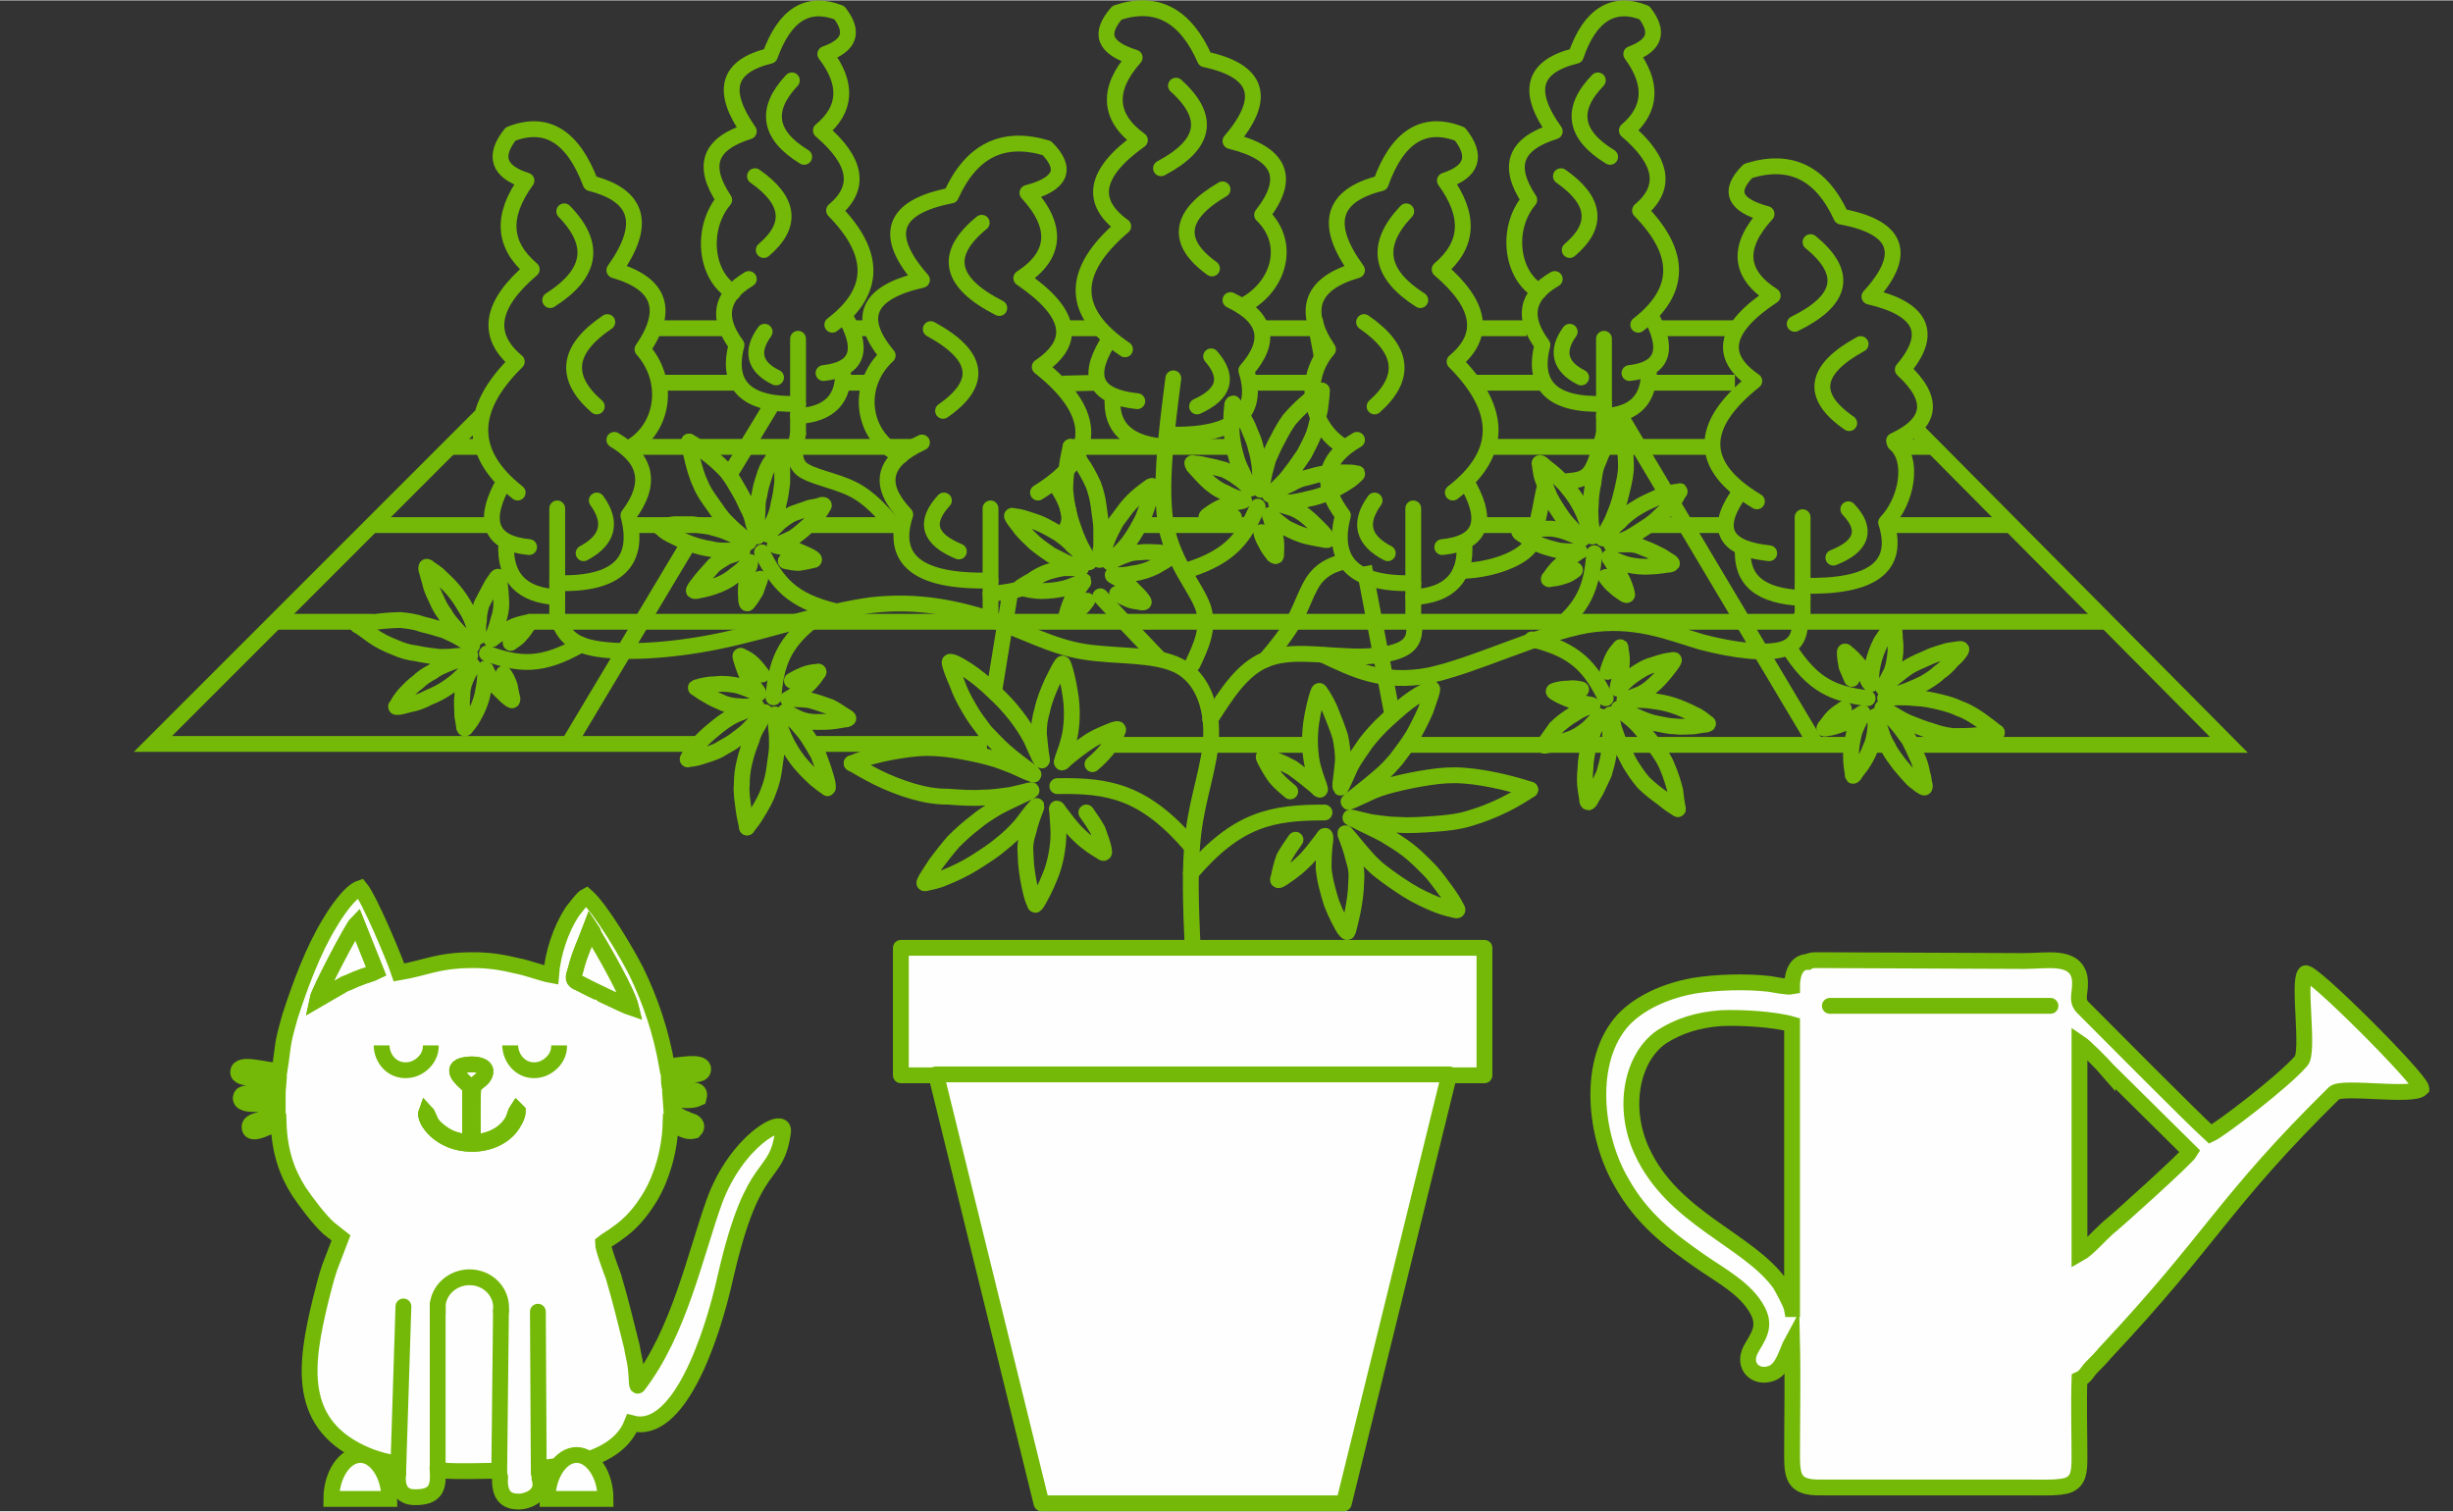 <?xml version="1.0" encoding="UTF-8"?>
<!DOCTYPE svg PUBLIC "-//W3C//DTD SVG 1.1//EN" "http://www.w3.org/Graphics/SVG/1.1/DTD/svg11.dtd">
<!-- Creator: CorelDRAW 2017 -->
<svg xmlns="http://www.w3.org/2000/svg" xml:space="preserve" width="357px" height="220px" version="1.1" style="shape-rendering:geometricPrecision; text-rendering:geometricPrecision; image-rendering:optimizeQuality; fill-rule:evenodd; clip-rule:evenodd"
viewBox="0 0 27.91 17.19"
 xmlns:xlink="http://www.w3.org/1999/xlink">
 <rect x="0" y="0" width="27.91" height="17.19" fill="#333333" stroke="none"/>
 <defs>
  <style type="text/css">
   <![CDATA[
    .str2 {stroke:#74B908;stroke-width:0.18;stroke-miterlimit:22.926}
    .str3 {stroke:#74B908;stroke-width:0.18;stroke-miterlimit:22.926}
    .str4 {stroke:#74B908;stroke-width:0.18;stroke-linecap:round;stroke-miterlimit:22.926}
    .str1 {stroke:#74B908;stroke-width:0.18;stroke-linecap:round;stroke-linejoin:round;stroke-miterlimit:22.926}
    .str0 {stroke:#74B908;stroke-width:0.18;stroke-linecap:round;stroke-linejoin:round;stroke-miterlimit:22.926}
    .fil0 {fill:none}
    .fil2 {fill:#FEFEFE}
    .fil1 {fill:#FEFEFE}
   ]]>
  </style>
 </defs>
 <g id="Слой_x0020_1">
  <rect class="fil0" y="0.01" width="27.91" height="17.04"/>
  <g id="_117555972144">
   <path class="fil0 str0" d="M6.34 7.02c0.06,0.14 0.11,0.29 0.41,0.35 0.3,0.06 0.85,0.04 1.43,-0.08 0.58,-0.12 1.2,-0.34 1.74,-0.41 0.53,-0.06 0.99,0.04 1.37,0.17 0.38,0.13 0.67,0.3 1.04,0.36 0.37,0.06 0.8,0.02 1.08,0.16 0.27,0.14 0.38,0.46 0.37,0.8 -0.01,0.33 -0.15,0.68 -0.2,1.09 -0.05,0.4 -0.03,0.86 -0.01,1.32"/>
   <path class="fil0 str0" d="M9.08 4.93c-0.03,0.15 -0.07,0.3 0.04,0.4 0.11,0.09 0.38,0.13 0.58,0.23 0.2,0.1 0.33,0.26 0.47,0.41"/>
   <path class="fil0 str0" d="M12.52 6.78c0.22,0.24 0.45,0.48 0.67,0.71"/>
   <path class="fil0 str0" d="M13.35 4.3c-0.08,0.62 -0.16,1.25 -0.08,1.69 0.09,0.43 0.34,0.69 0.42,0.92 0.07,0.23 -0.02,0.43 -0.12,0.64"/>
   <path class="fil0 str0" d="M18.25 4.93c-0.05,0.17 -0.09,0.35 -0.16,0.44 -0.07,0.09 -0.17,0.09 -0.26,0.1m-0.25 0.06c-0.03,0.09 -0.04,0.2 -0.08,0.37m-0.1 0.32c-0.13,0.16 -0.49,0.27 -0.78,0.27"/>
   <path class="fil0 str0" d="M15.31 6.38c-0.12,0.03 -0.24,0.07 -0.34,0.19 -0.09,0.11 -0.15,0.31 -0.24,0.48 -0.09,0.16 -0.21,0.31 -0.33,0.45"/>
   <path class="fil0 str0" d="M20.49 7.02c-0.01,0.15 -0.02,0.3 -0.2,0.36 -0.19,0.06 -0.55,0.02 -0.93,-0.08 -0.37,-0.11 -0.76,-0.28 -1.31,-0.19 -0.55,0.1 -1.27,0.46 -1.79,0.57 -0.53,0.1 -0.86,-0.07 -1.2,-0.23"/>
   <rect class="fil1 str1" x="10.25" y="10.78" width="6.64" height="1.45"/>
   <polygon class="fil1 str1" points="16.49,12.22 10.65,12.22 11.85,17.1 15.29,17.1 "/>
   <g>
    <path class="fil0 str0" d="M5.89 5.6c-0.56,-0.44 -0.57,-0.94 -0.01,-1.49 -0.36,-0.3 -0.3,-0.65 0.17,-1.05 -0.33,-0.28 -0.35,-0.61 -0.06,-1.01 -0.32,-0.1 -0.38,-0.28 -0.18,-0.53 0.41,-0.16 0.71,0.03 0.91,0.56 0.55,0.14 0.64,0.47 0.27,0.99 0.52,0.15 0.63,0.45 0.32,0.9 0.32,0.36 0.24,0.89 -0.13,1.11"/>
    <path class="fil0 str0" d="M6.42 2.4c0.37,0.38 0.31,0.71 -0.16,1.01"/>
    <path class="fil0 str0" d="M6.91 3.66c-0.46,0.31 -0.5,0.63 -0.12,0.96"/>
    <line class="fil0 str0" x1="6.34" y1="7.02" x2="6.34" y2= "5.78" />
    <path class="fil0 str0" d="M6.34 6.63c0.68,0.02 0.95,-0.24 0.81,-0.77 0.27,-0.36 0.21,-0.64 -0.16,-0.86"/>
    <path class="fil0 str0" d="M6.34 6.79c-0.41,-0.02 -0.6,-0.23 -0.58,-0.61"/>
    <path class="fil0 str0" d="M6.02 6.22c-0.42,-0.04 -0.53,-0.27 -0.32,-0.68"/>
    <path class="fil0 str0" d="M6.79 5.69c0.18,0.25 0.13,0.45 -0.15,0.6"/>
   </g>
   <g>
    <path class="fil0 str0" d="M11.81 5.6c0.68,-0.42 0.69,-0.9 0.02,-1.43 0.43,-0.29 0.36,-0.62 -0.21,-1.01 0.4,-0.26 0.42,-0.59 0.07,-0.97 0.38,-0.1 0.46,-0.27 0.22,-0.51 -0.5,-0.15 -0.86,0.03 -1.09,0.54 -0.67,0.13 -0.78,0.45 -0.33,0.96 -0.62,0.14 -0.75,0.43 -0.39,0.86 -0.38,0.35 -0.29,0.93 0.15,1.14"/>
    <path class="fil0 str0" d="M11.17 2.53c-0.44,0.36 -0.37,0.68 0.2,0.97"/>
    <path class="fil0 str0" d="M10.59 3.74c0.55,0.3 0.6,0.61 0.14,0.93"/>
    <line class="fil0 str0" x1="11.27" y1="6.98" x2="11.27" y2= "5.78" />
    <path class="fil0 str0" d="M11.27 6.6c-0.82,0.02 -1.14,-0.23 -0.97,-0.75 -0.32,-0.34 -0.26,-0.61 0.19,-0.82"/>
    <path class="fil0 str0" d="M11.27 6.75c0.15,-0.01 0.28,-0.03 0.38,-0.07"/>
    <path class="fil0 str0" d="M12.08 6.07c0.13,-0.11 0.11,-0.28 -0.04,-0.52"/>
    <path class="fil0 str0" d="M10.74 5.69c-0.23,0.25 -0.17,0.44 0.17,0.58"/>
   </g>
   <g>
    <path class="fil0 str0" d="M16.53 5.6c0.57,-0.44 0.57,-0.94 0.02,-1.49 0.36,-0.3 0.3,-0.65 -0.17,-1.05 0.33,-0.28 0.35,-0.61 0.06,-1.01 0.31,-0.1 0.37,-0.28 0.17,-0.53 -0.41,-0.16 -0.71,0.03 -0.9,0.56 -0.56,0.14 -0.65,0.47 -0.27,0.99 -0.52,0.15 -0.63,0.45 -0.33,0.9 -0.31,0.36 -0.19,0.89 0.18,1.11"/>
    <path class="fil0 str0" d="M16 2.4c-0.36,0.38 -0.31,0.71 0.16,1.01"/>
    <path class="fil0 str0" d="M15.52 3.66c0.45,0.31 0.49,0.63 0.12,0.96"/>
    <line class="fil0 str0" x1="16.08" y1="7.02" x2="16.08" y2= "5.78" />
    <path class="fil0 str0" d="M16.08 6.63c-0.67,0.02 -0.94,-0.24 -0.8,-0.77 -0.27,-0.36 -0.22,-0.64 0.16,-0.86"/>
    <path class="fil0 str0" d="M16.08 6.79c0.41,-0.02 0.61,-0.23 0.58,-0.61"/>
    <path class="fil0 str0" d="M16.41 6.22c0.42,-0.04 0.53,-0.27 0.31,-0.68"/>
    <path class="fil0 str0" d="M15.64 5.69c-0.18,0.25 -0.14,0.45 0.15,0.6"/>
   </g>
   <g>
    <path class="fil0 str0" d="M19.99 5.7c-0.67,-0.4 -0.67,-0.86 -0.03,-1.37 -0.41,-0.28 -0.35,-0.6 0.21,-0.97 -0.39,-0.25 -0.41,-0.56 -0.07,-0.93 -0.37,-0.1 -0.44,-0.26 -0.21,-0.49 0.48,-0.15 0.83,0.02 1.06,0.52 0.65,0.12 0.76,0.43 0.32,0.91 0.6,0.14 0.73,0.42 0.38,0.83 0.37,0.34 0.33,0.61 -0.1,0.81"/>
    <path class="fil0 str0" d="M20.6 2.75c0.43,0.35 0.37,0.66 -0.18,0.93"/>
    <path class="fil0 str0" d="M21.17 3.91c-0.53,0.29 -0.58,0.59 -0.13,0.9"/>
    <line class="fil0 str0" x1="20.51" y1="7.02" x2="20.51" y2= "5.88" />
    <path class="fil0 str0" d="M20.51 6.66c0.8,0.02 1.11,-0.22 0.95,-0.72 0.24,-0.25 0.32,-0.72 0.1,-0.9"/>
    <path class="fil0 str0" d="M20.51 6.8c-0.48,-0.02 -0.7,-0.2 -0.68,-0.56"/>
    <path class="fil0 str0" d="M20.13 6.29c-0.49,-0.05 -0.62,-0.26 -0.37,-0.64"/>
    <path class="fil0 str0" d="M21.03 5.79c0.22,0.23 0.16,0.42 -0.17,0.55"/>
   </g>
   <g>
    <path class="fil0 str0" d="M9.47 3.69c0.5,-0.38 0.5,-0.81 0.02,-1.3 0.31,-0.26 0.26,-0.56 -0.15,-0.91 0.29,-0.24 0.31,-0.53 0.05,-0.87 0.28,-0.1 0.33,-0.25 0.16,-0.47 -0.36,-0.14 -0.62,0.02 -0.79,0.49 -0.49,0.12 -0.56,0.4 -0.24,0.86 -0.45,0.14 -0.54,0.39 -0.28,0.78 -0.27,0.32 -0.22,0.86 0.1,1.05"/>
    <path class="fil0 str0" d="M9.01 0.91c-0.31,0.33 -0.27,0.62 0.14,0.87"/>
    <path class="fil0 str0" d="M8.59 2c0.4,0.28 0.43,0.56 0.1,0.84"/>
    <line class="fil0 str0" x1="9.08" y1="4.93" x2="9.08" y2= "3.85" />
    <path class="fil0 str0" d="M9.08 4.59c-0.59,0.02 -0.82,-0.21 -0.7,-0.67 -0.23,-0.31 -0.18,-0.56 0.14,-0.75"/>
    <path class="fil0 str0" d="M9.08 4.73c0.36,-0.02 0.53,-0.2 0.51,-0.53"/>
    <path class="fil0 str0" d="M9.37 4.24c0.37,-0.04 0.46,-0.24 0.27,-0.6"/>
    <path class="fil0 str0" d="M8.7 3.77c-0.16,0.22 -0.12,0.4 0.13,0.52"/>
   </g>
   <g>
    <path class="fil0 str0" d="M12.8 3.97c-0.62,-0.42 -0.63,-0.88 -0.02,-1.4 -0.39,-0.28 -0.33,-0.61 0.19,-0.98 -0.36,-0.26 -0.38,-0.58 -0.06,-0.94 -0.35,-0.11 -0.41,-0.27 -0.2,-0.51 0.45,-0.15 0.78,0.03 1,0.53 0.61,0.13 0.71,0.44 0.29,0.93 0.57,0.14 0.69,0.42 0.36,0.84 0.35,0.34 0.18,0.84 -0.23,1.04"/>
    <path class="fil0 str0" d="M13.38 0.97c0.4,0.36 0.34,0.67 -0.17,0.94"/>
    <path class="fil0 str0" d="M13.91 2.15c-0.5,0.29 -0.54,0.6 -0.12,0.9"/>
    <path class="fil0 str0" d="M13.3 4.94c0.74,0.02 1.04,-0.23 0.88,-0.73 0.29,-0.33 0.24,-0.6 -0.18,-0.8"/>
    <path class="fil0 str0" d="M13.3 5.08c-0.45,-0.02 -0.67,-0.21 -0.64,-0.57"/>
    <path class="fil0 str0" d="M12.94 4.56c-0.47,-0.05 -0.58,-0.26 -0.35,-0.65"/>
    <path class="fil0 str0" d="M13.78 4.05c0.21,0.24 0.15,0.43 -0.16,0.57"/>
   </g>
   <g>
    <path class="fil0 str0" d="M18.64 3.69c0.49,-0.38 0.5,-0.81 0.02,-1.3 0.31,-0.26 0.26,-0.56 -0.15,-0.91 0.28,-0.24 0.3,-0.53 0.05,-0.87 0.27,-0.1 0.32,-0.25 0.15,-0.47 -0.35,-0.14 -0.62,0.02 -0.78,0.49 -0.49,0.12 -0.57,0.4 -0.24,0.86 -0.45,0.14 -0.55,0.39 -0.29,0.78 -0.27,0.32 -0.21,0.85 0.11,1.04"/>
    <path class="fil0 str0" d="M18.18 0.91c-0.32,0.33 -0.27,0.62 0.14,0.87"/>
    <path class="fil0 str0" d="M17.76 2c0.4,0.28 0.43,0.56 0.1,0.84"/>
    <line class="fil0 str0" x1="18.25" y1="4.93" x2="18.25" y2= "3.85" />
    <path class="fil0 str0" d="M18.25 4.59c-0.59,0.02 -0.82,-0.21 -0.7,-0.67 -0.23,-0.31 -0.19,-0.56 0.14,-0.75"/>
    <path class="fil0 str0" d="M18.25 4.73c0.36,-0.02 0.52,-0.2 0.51,-0.53"/>
    <path class="fil0 str0" d="M18.54 4.24c0.36,-0.04 0.45,-0.24 0.27,-0.6"/>
    <path class="fil0 str0" d="M17.86 3.77c-0.16,0.22 -0.11,0.4 0.13,0.52"/>
   </g>
   <path class="fil0 str0" d="M16.08 7.02c0.02,0.13 0.03,0.26 -0.09,0.34 -0.12,0.08 -0.38,0.12 -0.68,0.1 -0.3,-0.01 -0.65,-0.07 -0.91,0.04 -0.27,0.11 -0.45,0.4 -0.63,0.68"/>
   <path class="fil0 str2" d="M6.47 8.46l1.37 -2.29m0.47 -0.79l0.51 -0.84"/>
   <line class="fil0 str2" x1="11.31" y1="7.87" x2="11.5" y2= "6.7" />
   <path class="fil0 str2" d="M15.84 8.12l-0.32 -1.68m-0.48 -2.38l-0.08 -0.43"/>
   <line class="fil0 str2" x1="20.66" y1="8.46" x2="18.45" y2= "4.75" />
   <path class="fil0 str2" d="M3.13 7.07l1.12 0m1.76 0l17.98 0"/>
   <path class="fil0 str2" d="M4.23 5.97l1.34 0m1.56 0l1.12 0m0.98 0l1.08 0m2.65 0l1.21 0m2.65 0l0.62 0m1.33 0l0.87 0m1.86 0l1.39 0"/>
   <path class="fil0 str2" d="M5.12 5.08l0.41 0m1.65 0l3.21 0m1.82 0l1.82 0m2.93 0l2.52 0m2.12 0l0.4 0"/>
   <path class="fil0 str2" d="M7.5 4.35l0.9 0m1.16 0l0.34 0m2.19 0.01l0.41 -0.01m1.71 0l0.7 0m1.83 0l0.79 0m1.23 0l0.98 0"/>
   <path class="fil0 str2" d="M5.47 4.73l-3.73 3.73 6.27 0m1.26 0l1.96 0m1.37 0.01l2.27 0m1.15 0l5.04 0m0.22 0l0.22 0m0.27 0l3.59 0 -3.55 -3.58"/>
   <path class="fil0 str2" d="M19.77 3.73l-0.92 0m-1.48 0l-0.57 0m-1.8 0l-0.65 0m-1.83 0l-0.41 0m-2.19 0l-0.23 0m-1.41 0l-0.83 0"/>
   <g>
    <path class="fil0 str1" d="M15.07 9.24c-0.59,0 -0.99,0.07 -1.52,0.69"/>
    <g>
     <path class="fil0 str1" d="M14.74 9.55c-0.05,0.07 -0.09,0.13 -0.13,0.2 -0.03,0.08 -0.05,0.17 -0.06,0.22 -0.02,0.05 -0.01,0.05 0.04,0.02 0.04,-0.03 0.14,-0.09 0.23,-0.18 0.09,-0.08 0.17,-0.2 0.22,-0.26 0.04,-0.06 0.04,-0.06 0.04,0 -0.01,0.06 -0.02,0.18 -0.02,0.32 0.01,0.13 0.05,0.27 0.09,0.4 0.05,0.13 0.11,0.24 0.14,0.29 0.04,0.05 0.04,0.05 0.05,0.02 0.01,-0.04 0.03,-0.11 0.05,-0.21 0.02,-0.1 0.04,-0.23 0.04,-0.33 0.01,-0.11 0,-0.18 -0.03,-0.27 -0.02,-0.09 -0.06,-0.2 -0.08,-0.25 -0.02,-0.05 -0.02,-0.06 0.01,-0.02 0.03,0.03 0.09,0.11 0.16,0.19 0.06,0.07 0.13,0.15 0.22,0.22 0.09,0.07 0.19,0.14 0.3,0.21 0.11,0.07 0.24,0.13 0.34,0.17 0.1,0.04 0.17,0.05 0.2,0.06 0.04,0.01 0.04,0 0.02,-0.03 -0.02,-0.04 -0.06,-0.11 -0.12,-0.19 -0.06,-0.08 -0.12,-0.17 -0.2,-0.25 -0.08,-0.08 -0.16,-0.16 -0.24,-0.22 -0.08,-0.06 -0.16,-0.11 -0.26,-0.17 -0.11,-0.06 -0.25,-0.12 -0.32,-0.16 -0.08,-0.03 -0.08,-0.04 -0.04,-0.03 0.04,0.01 0.12,0.03 0.21,0.05 0.09,0.01 0.19,0.03 0.31,0.03 0.12,0.01 0.27,0 0.41,-0.01 0.13,-0.01 0.25,-0.02 0.39,-0.06 0.14,-0.04 0.29,-0.1 0.41,-0.16 0.12,-0.06 0.2,-0.11 0.29,-0.17"/>
     <path class="fil0 str1" d="M14.68 9c-0.06,-0.05 -0.12,-0.1 -0.17,-0.16 -0.05,-0.07 -0.1,-0.16 -0.12,-0.2 -0.02,-0.04 -0.02,-0.05 0.04,-0.03 0.05,0.02 0.16,0.06 0.27,0.12 0.1,0.07 0.21,0.16 0.27,0.21 0.05,0.05 0.06,0.06 0.04,0 -0.02,-0.06 -0.07,-0.18 -0.09,-0.31 -0.02,-0.14 -0.02,-0.28 0,-0.42 0.02,-0.13 0.05,-0.25 0.07,-0.31 0.02,-0.06 0.02,-0.05 0.04,-0.02 0.02,0.03 0.06,0.09 0.1,0.18 0.04,0.1 0.09,0.22 0.12,0.32 0.02,0.1 0.03,0.18 0.03,0.27 -0.01,0.1 -0.02,0.2 -0.03,0.26 0,0.06 0,0.06 0.02,0.02 0.02,-0.04 0.06,-0.13 0.1,-0.22 0.05,-0.09 0.11,-0.17 0.17,-0.26 0.07,-0.09 0.15,-0.18 0.25,-0.27 0.1,-0.09 0.2,-0.18 0.29,-0.24 0.09,-0.06 0.15,-0.09 0.19,-0.1 0.03,-0.02 0.03,-0.01 0.02,0.03 -0.01,0.04 -0.04,0.12 -0.07,0.21 -0.04,0.09 -0.09,0.19 -0.14,0.28 -0.06,0.1 -0.13,0.19 -0.19,0.27 -0.06,0.07 -0.12,0.14 -0.22,0.22 -0.09,0.08 -0.21,0.17 -0.27,0.22 -0.07,0.05 -0.07,0.06 -0.03,0.04 0.03,-0.01 0.11,-0.05 0.2,-0.09 0.08,-0.04 0.17,-0.07 0.29,-0.1 0.12,-0.03 0.26,-0.06 0.4,-0.08 0.13,-0.02 0.25,-0.03 0.39,-0.02 0.15,0.01 0.31,0.04 0.44,0.07 0.13,0.03 0.23,0.06 0.32,0.09"/>
    </g>
   </g>
   <g>
    <path class="fil0 str1" d="M12.03 8.94c0.59,-0.01 0.99,0.06 1.53,0.69"/>
    <g>
     <path class="fil0 str1" d="M12.36 9.24c0.05,0.07 0.09,0.13 0.13,0.2 0.03,0.08 0.06,0.17 0.07,0.22 0.01,0.05 0,0.05 -0.04,0.02 -0.05,-0.03 -0.15,-0.09 -0.24,-0.18 -0.09,-0.08 -0.17,-0.2 -0.22,-0.26 -0.04,-0.06 -0.04,-0.06 -0.03,0 0,0.06 0.02,0.18 0.01,0.32 -0.01,0.13 -0.04,0.28 -0.09,0.4 -0.05,0.13 -0.11,0.24 -0.14,0.29 -0.03,0.05 -0.03,0.05 -0.04,0.02 -0.02,-0.04 -0.04,-0.11 -0.06,-0.21 -0.02,-0.1 -0.04,-0.23 -0.04,-0.33 -0.01,-0.11 0,-0.18 0.03,-0.27 0.02,-0.09 0.06,-0.2 0.08,-0.25 0.02,-0.05 0.02,-0.06 -0.01,-0.02 -0.03,0.03 -0.09,0.11 -0.15,0.19 -0.07,0.08 -0.14,0.15 -0.23,0.22 -0.08,0.07 -0.19,0.14 -0.3,0.21 -0.11,0.07 -0.24,0.13 -0.34,0.17 -0.09,0.04 -0.16,0.05 -0.2,0.06 -0.04,0.01 -0.04,0.01 -0.02,-0.03 0.02,-0.04 0.07,-0.11 0.12,-0.19 0.06,-0.08 0.13,-0.17 0.2,-0.25 0.08,-0.08 0.17,-0.16 0.25,-0.22 0.07,-0.06 0.15,-0.11 0.25,-0.17 0.11,-0.06 0.25,-0.12 0.33,-0.16 0.07,-0.03 0.07,-0.04 0.03,-0.03 -0.04,0.01 -0.12,0.03 -0.21,0.05 -0.09,0.01 -0.19,0.03 -0.31,0.03 -0.12,0.01 -0.27,0 -0.4,-0.01 -0.14,0 -0.26,-0.02 -0.4,-0.06 -0.14,-0.04 -0.29,-0.1 -0.41,-0.16 -0.12,-0.06 -0.2,-0.11 -0.29,-0.16"/>
     <path class="fil0 str1" d="M12.43 8.69c0.06,-0.05 0.11,-0.1 0.16,-0.16 0.05,-0.07 0.1,-0.16 0.12,-0.2 0.02,-0.04 0.02,-0.05 -0.04,-0.03 -0.05,0.02 -0.16,0.06 -0.26,0.12 -0.11,0.07 -0.22,0.16 -0.28,0.21 -0.05,0.05 -0.06,0.06 -0.04,0 0.02,-0.06 0.07,-0.18 0.09,-0.31 0.02,-0.13 0.02,-0.28 0,-0.41 -0.02,-0.14 -0.05,-0.26 -0.07,-0.32 -0.02,-0.06 -0.02,-0.05 -0.04,-0.02 -0.02,0.03 -0.05,0.09 -0.1,0.19 -0.04,0.09 -0.09,0.21 -0.11,0.31 -0.03,0.1 -0.04,0.18 -0.04,0.27 0.01,0.1 0.02,0.21 0.03,0.26 0.01,0.06 0.01,0.06 -0.02,0.02 -0.02,-0.04 -0.06,-0.13 -0.1,-0.22 -0.05,-0.09 -0.1,-0.17 -0.17,-0.26 -0.07,-0.09 -0.15,-0.18 -0.25,-0.27 -0.09,-0.09 -0.2,-0.18 -0.29,-0.24 -0.09,-0.06 -0.15,-0.09 -0.18,-0.1 -0.04,-0.01 -0.04,-0.01 -0.03,0.03 0.01,0.04 0.04,0.12 0.08,0.21 0.03,0.09 0.08,0.19 0.14,0.29 0.05,0.09 0.12,0.18 0.18,0.26 0.07,0.07 0.13,0.14 0.22,0.22 0.09,0.08 0.21,0.17 0.28,0.22 0.06,0.05 0.06,0.06 0.03,0.04 -0.04,-0.01 -0.12,-0.05 -0.21,-0.09 -0.08,-0.03 -0.17,-0.07 -0.29,-0.1 -0.11,-0.03 -0.26,-0.06 -0.39,-0.08 -0.14,-0.02 -0.26,-0.03 -0.4,-0.02 -0.14,0.01 -0.31,0.04 -0.44,0.07 -0.13,0.03 -0.22,0.06 -0.32,0.1"/>
    </g>
   </g>
   <g>
    <path class="fil0 str1" d="M8.67 6.28c0.17,0.34 0.33,0.55 0.84,0.67"/>
    <g>
     <path class="fil0 str1" d="M8.94 6.38c0.05,0.01 0.1,0.02 0.15,0.02 0.06,-0.01 0.12,-0.02 0.15,-0.03 0.03,0 0.03,-0.01 0,-0.03 -0.03,-0.02 -0.1,-0.05 -0.17,-0.08 -0.08,-0.02 -0.17,-0.04 -0.22,-0.05 -0.04,-0.01 -0.05,-0.01 -0.01,-0.02 0.04,-0.01 0.11,-0.04 0.19,-0.08 0.07,-0.05 0.14,-0.11 0.2,-0.17 0.06,-0.07 0.11,-0.13 0.13,-0.17 0.02,-0.03 0.02,-0.03 -0.01,-0.03 -0.02,0.01 -0.06,0.02 -0.13,0.03 -0.06,0.02 -0.14,0.05 -0.2,0.07 -0.06,0.03 -0.1,0.06 -0.15,0.1 -0.04,0.04 -0.09,0.09 -0.12,0.12 -0.02,0.02 -0.02,0.03 -0.01,0 0.01,-0.03 0.04,-0.08 0.06,-0.14 0.03,-0.06 0.05,-0.13 0.06,-0.2 0.02,-0.07 0.03,-0.15 0.04,-0.23 0,-0.08 0,-0.17 0,-0.24 -0.01,-0.07 -0.02,-0.11 -0.03,-0.14 0,-0.02 0,-0.02 -0.02,0 -0.02,0.03 -0.04,0.07 -0.07,0.13 -0.04,0.05 -0.07,0.12 -0.09,0.19 -0.02,0.06 -0.04,0.13 -0.05,0.2 -0.02,0.06 -0.02,0.12 -0.02,0.19 -0.01,0.08 0,0.18 0,0.23 0,0.06 0,0.06 -0.01,0.03 -0.01,-0.02 -0.02,-0.08 -0.04,-0.13 -0.01,-0.06 -0.03,-0.12 -0.07,-0.19 -0.03,-0.07 -0.07,-0.15 -0.12,-0.23 -0.04,-0.07 -0.08,-0.14 -0.15,-0.21 -0.06,-0.06 -0.14,-0.13 -0.21,-0.18 -0.07,-0.05 -0.12,-0.09 -0.18,-0.12"/>
     <path class="fil0 str1" d="M8.65 6.58c-0.02,0.05 -0.03,0.09 -0.05,0.14 -0.03,0.05 -0.06,0.1 -0.08,0.12 -0.02,0.03 -0.02,0.03 -0.03,-0.01 0,-0.03 -0.01,-0.1 0,-0.19 0,-0.08 0.02,-0.17 0.04,-0.21 0.01,-0.05 0.01,-0.05 -0.02,-0.02 -0.03,0.03 -0.08,0.08 -0.15,0.13 -0.07,0.06 -0.15,0.1 -0.24,0.13 -0.08,0.03 -0.16,0.04 -0.2,0.05 -0.03,0 -0.03,0 -0.02,-0.02 0.01,-0.02 0.04,-0.06 0.08,-0.11 0.04,-0.05 0.1,-0.11 0.14,-0.16 0.05,-0.04 0.1,-0.07 0.15,-0.1 0.06,-0.02 0.12,-0.04 0.16,-0.06 0.03,-0.01 0.03,-0.01 0,-0.01 -0.03,0 -0.09,0 -0.15,0 -0.07,0 -0.13,0 -0.2,-0.02 -0.07,-0.01 -0.15,-0.03 -0.23,-0.06 -0.08,-0.03 -0.16,-0.07 -0.22,-0.1 -0.06,-0.03 -0.09,-0.06 -0.11,-0.08 -0.02,-0.01 -0.02,-0.01 0.01,-0.02 0.02,0 0.08,-0.01 0.14,-0.02 0.06,0 0.13,0 0.21,0 0.07,0.01 0.14,0.02 0.2,0.03 0.06,0.02 0.12,0.03 0.19,0.06 0.07,0.03 0.16,0.07 0.21,0.1 0.04,0.02 0.05,0.02 0.03,0 -0.02,-0.02 -0.07,-0.05 -0.11,-0.09 -0.05,-0.04 -0.09,-0.08 -0.14,-0.13 -0.06,-0.06 -0.11,-0.14 -0.16,-0.21 -0.05,-0.07 -0.1,-0.14 -0.13,-0.22 -0.04,-0.08 -0.07,-0.19 -0.09,-0.27 -0.02,-0.08 -0.03,-0.15 -0.04,-0.21"/>
    </g>
   </g>
   <g>
    <path class="fil0 str1" d="M8.8 7.93c0.03,-0.37 0.1,-0.63 0.52,-0.93"/>
    <g>
     <path class="fil0 str1" d="M9.01 7.74c0.05,-0.03 0.09,-0.05 0.14,-0.07 0.05,-0.02 0.11,-0.03 0.14,-0.03 0.03,-0.01 0.03,0 0.01,0.02 -0.02,0.03 -0.06,0.09 -0.12,0.14 -0.07,0.06 -0.14,0.1 -0.18,0.13 -0.04,0.02 -0.05,0.02 -0.01,0.02 0.04,0 0.12,0 0.21,0.01 0.08,0.02 0.17,0.05 0.25,0.08 0.08,0.04 0.14,0.09 0.18,0.11 0.03,0.02 0.03,0.02 0,0.03 -0.02,0 -0.06,0.01 -0.13,0.02 -0.06,0.01 -0.15,0.01 -0.21,0.01 -0.07,0 -0.12,-0.01 -0.18,-0.03 -0.05,-0.02 -0.12,-0.06 -0.15,-0.07 -0.03,-0.02 -0.04,-0.02 -0.01,0 0.02,0.02 0.06,0.07 0.11,0.11 0.04,0.05 0.09,0.1 0.13,0.16 0.04,0.06 0.08,0.13 0.12,0.2 0.03,0.08 0.06,0.16 0.08,0.23 0.02,0.06 0.03,0.11 0.03,0.13 0,0.03 0,0.03 -0.02,0.01 -0.02,-0.01 -0.07,-0.05 -0.12,-0.09 -0.04,-0.04 -0.1,-0.09 -0.14,-0.14 -0.05,-0.05 -0.09,-0.11 -0.13,-0.17 -0.03,-0.05 -0.06,-0.1 -0.09,-0.17 -0.03,-0.07 -0.07,-0.17 -0.09,-0.22 -0.01,-0.04 -0.02,-0.05 -0.01,-0.02 0,0.02 0.01,0.08 0.01,0.14 0.01,0.06 0.01,0.12 0.01,0.2 0,0.08 -0.02,0.17 -0.03,0.26 -0.01,0.08 -0.03,0.16 -0.06,0.24 -0.03,0.09 -0.08,0.18 -0.13,0.26 -0.04,0.07 -0.08,0.12 -0.12,0.17"/>
     <path class="fil0 str1" d="M8.67 7.67c-0.03,-0.04 -0.06,-0.08 -0.1,-0.12 -0.04,-0.04 -0.09,-0.07 -0.12,-0.08 -0.03,-0.02 -0.03,-0.02 -0.02,0.02 0.01,0.03 0.03,0.1 0.06,0.17 0.04,0.08 0.09,0.15 0.12,0.19 0.03,0.04 0.03,0.04 0,0.03 -0.04,-0.02 -0.11,-0.05 -0.2,-0.08 -0.08,-0.02 -0.18,-0.03 -0.26,-0.02 -0.09,0 -0.17,0.02 -0.2,0.03 -0.04,0.01 -0.04,0.01 -0.02,0.02 0.02,0.01 0.05,0.04 0.11,0.07 0.06,0.04 0.13,0.07 0.2,0.1 0.06,0.02 0.11,0.03 0.17,0.03 0.06,0.01 0.13,0 0.17,0 0.03,0 0.04,0 0.01,0.01 -0.03,0.01 -0.09,0.03 -0.15,0.06 -0.06,0.02 -0.12,0.05 -0.18,0.09 -0.06,0.04 -0.12,0.09 -0.18,0.14 -0.07,0.06 -0.13,0.12 -0.17,0.18 -0.04,0.05 -0.07,0.09 -0.08,0.11 -0.01,0.02 -0.01,0.02 0.02,0.01 0.03,0 0.08,-0.01 0.14,-0.03 0.06,-0.02 0.13,-0.04 0.19,-0.07 0.06,-0.04 0.13,-0.07 0.18,-0.11 0.05,-0.04 0.1,-0.07 0.15,-0.12 0.06,-0.06 0.12,-0.13 0.16,-0.17 0.04,-0.04 0.04,-0.04 0.03,-0.02 -0.02,0.03 -0.04,0.08 -0.07,0.13 -0.03,0.05 -0.06,0.1 -0.08,0.18 -0.03,0.07 -0.06,0.16 -0.08,0.25 -0.02,0.08 -0.03,0.16 -0.03,0.25 -0.01,0.09 0.01,0.2 0.02,0.28 0.01,0.09 0.03,0.15 0.04,0.21"/>
    </g>
   </g>
   <g>
    <path class="fil0 str1" d="M18.27 7.94c-0.17,-0.34 -0.33,-0.55 -0.84,-0.67"/>
    <g>
     <path class="fil0 str1" d="M17.99 7.84c-0.04,-0.01 -0.09,-0.02 -0.15,-0.01 -0.05,0 -0.11,0.01 -0.14,0.02 -0.03,0.01 -0.03,0.01 0,0.03 0.03,0.02 0.09,0.05 0.17,0.08 0.08,0.03 0.17,0.04 0.21,0.05 0.05,0.01 0.05,0.01 0.02,0.02 -0.04,0.01 -0.12,0.04 -0.19,0.09 -0.07,0.04 -0.15,0.1 -0.21,0.16 -0.05,0.07 -0.1,0.14 -0.12,0.17 -0.02,0.03 -0.02,0.03 0,0.03 0.03,-0.01 0.07,-0.01 0.14,-0.03 0.06,-0.02 0.14,-0.04 0.2,-0.07 0.06,-0.03 0.1,-0.06 0.15,-0.1 0.04,-0.04 0.09,-0.09 0.11,-0.12 0.03,-0.02 0.03,-0.02 0.02,0 -0.01,0.03 -0.04,0.09 -0.07,0.15 -0.02,0.06 -0.04,0.12 -0.06,0.19 -0.01,0.07 -0.03,0.15 -0.03,0.23 -0.01,0.09 -0.01,0.18 0,0.24 0.01,0.07 0.02,0.12 0.02,0.14 0.01,0.02 0.01,0.02 0.03,0 0.01,-0.02 0.04,-0.07 0.07,-0.12 0.03,-0.06 0.06,-0.13 0.09,-0.19 0.02,-0.07 0.04,-0.14 0.05,-0.2 0.01,-0.07 0.02,-0.12 0.02,-0.2 0,-0.08 0,-0.18 0,-0.23 0,-0.05 0,-0.06 0.01,-0.03 0.01,0.02 0.02,0.08 0.03,0.13 0.02,0.06 0.04,0.12 0.07,0.19 0.04,0.07 0.08,0.16 0.12,0.23 0.05,0.08 0.09,0.14 0.15,0.21 0.07,0.07 0.15,0.13 0.22,0.18 0.07,0.06 0.12,0.09 0.17,0.12"/>
     <path class="fil0 str1" d="M18.29 7.64c0.01,-0.04 0.03,-0.09 0.05,-0.14 0.02,-0.05 0.06,-0.1 0.08,-0.12 0.02,-0.03 0.02,-0.03 0.02,0.01 0.01,0.04 0.02,0.11 0.01,0.19 0,0.08 -0.03,0.17 -0.04,0.21 -0.01,0.05 -0.01,0.05 0.02,0.03 0.02,-0.03 0.08,-0.09 0.15,-0.14 0.07,-0.05 0.15,-0.1 0.23,-0.12 0.09,-0.03 0.16,-0.05 0.2,-0.05 0.04,-0.01 0.04,-0.01 0.03,0.01 -0.01,0.02 -0.04,0.06 -0.08,0.11 -0.04,0.05 -0.1,0.12 -0.15,0.16 -0.05,0.05 -0.09,0.07 -0.14,0.1 -0.06,0.02 -0.12,0.05 -0.16,0.06 -0.03,0.01 -0.04,0.01 -0.01,0.01 0.03,0 0.1,0 0.16,0 0.07,0 0.13,0.01 0.2,0.02 0.07,0.01 0.15,0.03 0.23,0.06 0.08,0.03 0.16,0.07 0.22,0.1 0.05,0.03 0.09,0.06 0.11,0.08 0.02,0.01 0.02,0.01 -0.01,0.02 -0.03,0 -0.08,0.01 -0.14,0.02 -0.06,0 -0.14,0.01 -0.21,0 -0.07,0 -0.14,-0.02 -0.2,-0.03 -0.06,-0.01 -0.12,-0.03 -0.19,-0.06 -0.07,-0.03 -0.16,-0.07 -0.21,-0.09 -0.05,-0.03 -0.05,-0.03 -0.03,-0.01 0.02,0.02 0.06,0.05 0.11,0.09 0.05,0.04 0.09,0.08 0.14,0.14 0.05,0.06 0.11,0.13 0.16,0.2 0.05,0.07 0.1,0.14 0.13,0.22 0.04,0.09 0.07,0.19 0.09,0.27 0.01,0.09 0.02,0.15 0.03,0.21"/>
    </g>
   </g>
   <g>
    <path class="fil0 str1" d="M18.14 6.29c-0.03,0.37 -0.1,0.63 -0.53,0.93"/>
    <g>
     <path class="fil0 str1" d="M17.92 6.48c-0.04,0.03 -0.08,0.06 -0.13,0.07 -0.05,0.02 -0.11,0.03 -0.14,0.03 -0.03,0.01 -0.04,0.01 -0.01,-0.02 0.02,-0.03 0.06,-0.09 0.12,-0.14 0.06,-0.05 0.14,-0.1 0.18,-0.13 0.04,-0.02 0.05,-0.02 0.01,-0.02 -0.04,0 -0.12,0 -0.21,-0.01 -0.08,-0.02 -0.17,-0.04 -0.25,-0.08 -0.08,-0.04 -0.15,-0.09 -0.18,-0.11 -0.03,-0.02 -0.03,-0.02 -0.01,-0.03 0.03,0 0.07,-0.01 0.14,-0.02 0.06,-0.01 0.15,-0.01 0.21,-0.01 0.07,0.01 0.12,0.02 0.17,0.04 0.06,0.02 0.12,0.05 0.16,0.06 0.03,0.02 0.03,0.02 0.01,0 -0.02,-0.02 -0.07,-0.06 -0.11,-0.11 -0.05,-0.05 -0.09,-0.1 -0.13,-0.16 -0.04,-0.06 -0.08,-0.12 -0.12,-0.2 -0.03,-0.08 -0.07,-0.16 -0.09,-0.23 -0.01,-0.06 -0.02,-0.11 -0.02,-0.13 -0.01,-0.02 0,-0.02 0.02,-0.01 0.02,0.02 0.06,0.05 0.11,0.09 0.05,0.04 0.1,0.09 0.15,0.14 0.05,0.06 0.09,0.11 0.13,0.17 0.03,0.05 0.06,0.1 0.09,0.17 0.03,0.07 0.06,0.17 0.08,0.22 0.02,0.05 0.02,0.05 0.02,0.02 0,-0.02 -0.01,-0.08 -0.02,-0.14 0,-0.06 -0.01,-0.12 0,-0.2 0,-0.07 0.01,-0.17 0.03,-0.25 0.01,-0.09 0.02,-0.17 0.06,-0.25 0.03,-0.09 0.08,-0.18 0.13,-0.25 0.04,-0.08 0.08,-0.13 0.12,-0.18"/>
     <path class="fil0 str1" d="M18.27 6.56c0.03,0.04 0.06,0.08 0.1,0.11 0.04,0.04 0.09,0.07 0.12,0.09 0.02,0.01 0.03,0.01 0.02,-0.02 -0.01,-0.04 -0.03,-0.11 -0.07,-0.18 -0.03,-0.07 -0.09,-0.15 -0.11,-0.19 -0.03,-0.04 -0.03,-0.04 0,-0.02 0.04,0.01 0.11,0.05 0.19,0.07 0.09,0.02 0.18,0.03 0.27,0.02 0.09,0 0.16,-0.02 0.2,-0.02 0.04,-0.01 0.04,-0.01 0.02,-0.03 -0.02,-0.01 -0.06,-0.04 -0.11,-0.07 -0.06,-0.03 -0.14,-0.07 -0.2,-0.09 -0.06,-0.03 -0.11,-0.04 -0.17,-0.04 -0.06,0 -0.13,0 -0.17,0 -0.03,0 -0.04,0 -0.01,-0.01 0.03,-0.01 0.09,-0.03 0.15,-0.05 0.06,-0.03 0.11,-0.06 0.17,-0.1 0.06,-0.04 0.13,-0.08 0.19,-0.14 0.06,-0.06 0.13,-0.12 0.17,-0.17 0.04,-0.06 0.06,-0.1 0.07,-0.12 0.02,-0.02 0.02,-0.02 -0.01,-0.01 -0.03,0 -0.08,0.01 -0.14,0.03 -0.06,0.02 -0.13,0.05 -0.19,0.08 -0.07,0.03 -0.13,0.07 -0.18,0.1 -0.05,0.04 -0.1,0.07 -0.15,0.13 -0.06,0.05 -0.13,0.12 -0.16,0.16 -0.04,0.04 -0.04,0.04 -0.03,0.02 0.01,-0.03 0.04,-0.07 0.07,-0.13 0.03,-0.05 0.05,-0.1 0.08,-0.18 0.03,-0.07 0.05,-0.16 0.07,-0.24 0.02,-0.09 0.04,-0.17 0.04,-0.26 0,-0.09 -0.01,-0.2 -0.02,-0.28 -0.01,-0.09 -0.03,-0.15 -0.04,-0.21"/>
    </g>
   </g>
   <g>
    <path class="fil0 str1" d="M14.31 5.76c-0.15,0.34 -0.29,0.56 -0.79,0.72"/>
    <g>
     <path class="fil0 str1" d="M14.04 5.88c-0.05,0.01 -0.1,0.02 -0.15,0.02 -0.05,0 -0.11,-0.01 -0.14,-0.01 -0.03,-0.01 -0.03,-0.01 -0.01,-0.03 0.03,-0.02 0.09,-0.07 0.17,-0.1 0.07,-0.03 0.16,-0.05 0.21,-0.06 0.04,-0.01 0.05,-0.01 0.01,-0.02 -0.04,-0.01 -0.12,-0.04 -0.19,-0.08 -0.08,-0.03 -0.16,-0.09 -0.22,-0.15 -0.06,-0.06 -0.11,-0.12 -0.14,-0.15 -0.02,-0.04 -0.02,-0.04 0,-0.03 0.03,0 0.07,0 0.14,0.02 0.06,0.01 0.14,0.03 0.21,0.05 0.06,0.03 0.1,0.05 0.15,0.09 0.05,0.03 0.1,0.08 0.13,0.11 0.02,0.02 0.03,0.02 0.01,0 -0.01,-0.03 -0.05,-0.08 -0.07,-0.14 -0.03,-0.06 -0.06,-0.12 -0.08,-0.19 -0.02,-0.07 -0.04,-0.15 -0.05,-0.23 -0.01,-0.08 -0.01,-0.17 -0.01,-0.24 0,-0.07 0.01,-0.11 0.01,-0.14 0.01,-0.02 0.01,-0.02 0.02,0 0.02,0.02 0.05,0.07 0.09,0.12 0.03,0.05 0.07,0.12 0.09,0.18 0.03,0.07 0.06,0.14 0.07,0.2 0.02,0.06 0.03,0.12 0.04,0.19 0.01,0.08 0.01,0.18 0.01,0.23 0,0.06 0.01,0.06 0.01,0.03 0.01,-0.02 0.02,-0.08 0.03,-0.14 0.01,-0.05 0.03,-0.11 0.05,-0.19 0.03,-0.07 0.07,-0.16 0.11,-0.23 0.04,-0.08 0.08,-0.15 0.13,-0.22 0.06,-0.07 0.14,-0.15 0.2,-0.2 0.07,-0.06 0.12,-0.1 0.17,-0.13"/>
     <path class="fil0 str1" d="M14.35 6.05c0.01,0.05 0.03,0.09 0.06,0.14 0.02,0.05 0.06,0.09 0.08,0.12 0.03,0.02 0.03,0.02 0.03,-0.02 0,-0.03 0.01,-0.11 -0.01,-0.19 -0.01,-0.08 -0.04,-0.16 -0.05,-0.21 -0.02,-0.04 -0.02,-0.05 0.01,-0.02 0.03,0.03 0.09,0.08 0.16,0.13 0.08,0.04 0.16,0.08 0.25,0.1 0.08,0.02 0.16,0.03 0.2,0.04 0.04,0 0.04,0 0.02,-0.02 -0.01,-0.02 -0.04,-0.06 -0.08,-0.1 -0.05,-0.05 -0.11,-0.11 -0.16,-0.15 -0.05,-0.04 -0.1,-0.07 -0.15,-0.09 -0.06,-0.02 -0.13,-0.04 -0.16,-0.05 -0.04,-0.01 -0.04,-0.01 -0.01,-0.01 0.03,0 0.09,-0.01 0.16,-0.01 0.06,-0.01 0.12,-0.02 0.19,-0.04 0.07,-0.01 0.15,-0.04 0.23,-0.07 0.07,-0.04 0.15,-0.08 0.21,-0.12 0.05,-0.03 0.09,-0.07 0.1,-0.08 0.02,-0.02 0.02,-0.02 -0.01,-0.02 -0.02,-0.01 -0.08,-0.01 -0.14,-0.01 -0.06,0 -0.13,0 -0.2,0.01 -0.07,0.01 -0.14,0.03 -0.21,0.05 -0.06,0.01 -0.11,0.03 -0.18,0.07 -0.07,0.03 -0.16,0.08 -0.2,0.11 -0.05,0.02 -0.05,0.02 -0.03,0 0.02,-0.01 0.06,-0.05 0.1,-0.09 0.04,-0.04 0.09,-0.09 0.13,-0.15 0.05,-0.06 0.1,-0.14 0.15,-0.21 0.04,-0.08 0.08,-0.15 0.11,-0.23 0.03,-0.09 0.05,-0.2 0.07,-0.28 0.01,-0.09 0.02,-0.15 0.02,-0.21"/>
    </g>
    <g>
     <path class="fil0 str1" d="M12.71 6.75c0.05,0.03 0.09,0.05 0.14,0.07 0.05,0.02 0.11,0.02 0.14,0.03 0.03,0 0.03,0 0.01,-0.03 -0.02,-0.03 -0.07,-0.08 -0.13,-0.14 -0.06,-0.05 -0.14,-0.1 -0.18,-0.12 -0.04,-0.02 -0.04,-0.03 0,-0.02 0.04,0 0.12,0 0.2,-0.02 0.09,-0.01 0.18,-0.04 0.26,-0.08 0.07,-0.04 0.14,-0.08 0.17,-0.11 0.03,-0.02 0.03,-0.02 0.01,-0.03 -0.03,0 -0.07,-0.01 -0.14,-0.02 -0.06,0 -0.14,-0.01 -0.21,0 -0.07,0 -0.12,0.01 -0.17,0.03 -0.06,0.02 -0.12,0.05 -0.16,0.07 -0.03,0.02 -0.03,0.02 -0.01,0 0.02,-0.03 0.07,-0.07 0.11,-0.11 0.05,-0.05 0.09,-0.1 0.13,-0.16 0.04,-0.06 0.08,-0.13 0.12,-0.21 0.03,-0.07 0.06,-0.16 0.08,-0.22 0.02,-0.07 0.02,-0.11 0.03,-0.14 0,-0.02 0,-0.02 -0.02,-0.01 -0.03,0.02 -0.07,0.05 -0.12,0.09 -0.05,0.04 -0.1,0.09 -0.15,0.15 -0.04,0.05 -0.08,0.11 -0.12,0.16 -0.03,0.06 -0.06,0.11 -0.09,0.18 -0.03,0.07 -0.06,0.17 -0.08,0.22 -0.02,0.04 -0.02,0.05 -0.02,0.02 0,-0.02 0.01,-0.08 0.02,-0.14 0,-0.06 0,-0.12 0,-0.2 0,-0.07 -0.02,-0.17 -0.03,-0.26 -0.01,-0.08 -0.03,-0.16 -0.06,-0.24 -0.04,-0.09 -0.09,-0.18 -0.14,-0.25 -0.04,-0.08 -0.08,-0.13 -0.12,-0.18"/>
     <path class="fil0 str1" d="M12.37 6.83c-0.03,0.04 -0.06,0.08 -0.1,0.11 -0.04,0.04 -0.09,0.07 -0.12,0.09 -0.03,0.01 -0.03,0.01 -0.02,-0.02 0.01,-0.04 0.03,-0.11 0.06,-0.18 0.04,-0.07 0.09,-0.15 0.12,-0.19 0.03,-0.04 0.03,-0.04 -0.01,-0.02 -0.03,0.01 -0.11,0.05 -0.19,0.07 -0.08,0.02 -0.18,0.03 -0.26,0.03 -0.09,0 -0.17,-0.02 -0.21,-0.03 -0.04,-0.01 -0.03,-0.01 -0.02,-0.02 0.02,-0.01 0.06,-0.04 0.12,-0.07 0.05,-0.04 0.13,-0.08 0.19,-0.1 0.07,-0.02 0.11,-0.03 0.17,-0.04 0.06,0 0.13,0 0.17,0 0.04,0 0.04,0 0.01,-0.01 -0.03,-0.01 -0.09,-0.03 -0.14,-0.05 -0.06,-0.03 -0.12,-0.06 -0.18,-0.09 -0.06,-0.04 -0.13,-0.09 -0.19,-0.14 -0.06,-0.06 -0.13,-0.12 -0.17,-0.18 -0.04,-0.05 -0.07,-0.09 -0.08,-0.11 -0.01,-0.02 -0.01,-0.02 0.02,-0.01 0.03,0 0.08,0.01 0.14,0.03 0.06,0.02 0.13,0.04 0.19,0.07 0.06,0.03 0.13,0.07 0.18,0.1 0.05,0.04 0.1,0.07 0.15,0.13 0.06,0.05 0.13,0.12 0.16,0.16 0.04,0.04 0.04,0.04 0.03,0.02 -0.01,-0.03 -0.04,-0.07 -0.07,-0.13 -0.03,-0.05 -0.05,-0.1 -0.08,-0.17 -0.03,-0.08 -0.06,-0.17 -0.08,-0.25 -0.02,-0.09 -0.03,-0.16 -0.04,-0.26 0,-0.09 0.01,-0.19 0.02,-0.28 0.01,-0.08 0.03,-0.15 0.04,-0.21"/>
    </g>
   </g>
   <g>
    <path class="fil0 str1" d="M21.25 7.94c-0.37,-0.05 -0.62,-0.13 -0.9,-0.58"/>
    <g>
     <path class="fil0 str1" d="M21.07 7.72c-0.02,-0.05 -0.04,-0.09 -0.06,-0.14 -0.01,-0.05 -0.02,-0.12 -0.02,-0.15 0,-0.03 0,-0.03 0.03,0 0.03,0.02 0.08,0.07 0.13,0.13 0.05,0.06 0.09,0.14 0.11,0.19 0.03,0.04 0.03,0.04 0.03,0 0,-0.04 0,-0.12 0.02,-0.2 0.02,-0.09 0.05,-0.17 0.09,-0.25 0.05,-0.08 0.1,-0.14 0.12,-0.17 0.03,-0.03 0.03,-0.03 0.03,-0.01 0,0.03 0.01,0.07 0.01,0.14 0.01,0.06 0.01,0.15 0,0.21 -0.01,0.07 -0.02,0.12 -0.04,0.17 -0.03,0.06 -0.06,0.12 -0.08,0.15 -0.02,0.03 -0.02,0.04 0,0.02 0.03,-0.02 0.07,-0.07 0.12,-0.11 0.05,-0.04 0.1,-0.08 0.16,-0.12 0.07,-0.04 0.14,-0.07 0.21,-0.1 0.08,-0.04 0.17,-0.06 0.23,-0.08 0.07,-0.01 0.12,-0.02 0.14,-0.02 0.02,0 0.02,0 0.01,0.02 -0.02,0.03 -0.05,0.07 -0.1,0.11 -0.04,0.05 -0.09,0.1 -0.15,0.14 -0.05,0.05 -0.12,0.09 -0.17,0.12 -0.06,0.03 -0.11,0.05 -0.18,0.08 -0.08,0.03 -0.17,0.06 -0.22,0.07 -0.05,0.02 -0.05,0.02 -0.03,0.02 0.03,0 0.08,-0.01 0.14,-0.01 0.06,0 0.12,0 0.2,0.01 0.08,0 0.17,0.02 0.26,0.04 0.08,0.02 0.16,0.04 0.24,0.08 0.09,0.03 0.18,0.09 0.25,0.14 0.07,0.05 0.12,0.09 0.17,0.13"/>
     <path class="fil0 str1" d="M20.98 8.06c-0.04,0.03 -0.08,0.05 -0.12,0.09 -0.04,0.04 -0.07,0.09 -0.09,0.11 -0.02,0.03 -0.02,0.03 0.02,0.02 0.03,0 0.1,-0.02 0.18,-0.05 0.07,-0.03 0.15,-0.08 0.19,-0.1 0.04,-0.03 0.04,-0.03 0.03,0 -0.02,0.04 -0.06,0.11 -0.09,0.19 -0.02,0.08 -0.04,0.18 -0.04,0.26 0,0.09 0.01,0.17 0.02,0.21 0,0.04 0,0.04 0.02,0.02 0.01,-0.02 0.04,-0.06 0.08,-0.11 0.04,-0.06 0.08,-0.13 0.1,-0.19 0.03,-0.06 0.04,-0.11 0.05,-0.17 0.01,-0.06 0.01,-0.13 0.01,-0.17 0,-0.03 0,-0.04 0.01,-0.01 0.01,0.03 0.03,0.09 0.05,0.15 0.02,0.06 0.04,0.12 0.08,0.18 0.03,0.07 0.08,0.13 0.13,0.2 0.05,0.06 0.11,0.13 0.16,0.18 0.05,0.04 0.09,0.07 0.11,0.08 0.02,0.01 0.02,0.01 0.02,-0.02 -0.01,-0.02 -0.01,-0.08 -0.03,-0.14 -0.01,-0.06 -0.03,-0.13 -0.06,-0.19 -0.03,-0.07 -0.06,-0.13 -0.09,-0.19 -0.04,-0.05 -0.07,-0.1 -0.12,-0.16 -0.05,-0.06 -0.12,-0.13 -0.15,-0.17 -0.04,-0.03 -0.04,-0.04 -0.02,-0.02 0.02,0.01 0.07,0.04 0.12,0.07 0.05,0.03 0.1,0.06 0.17,0.09 0.08,0.03 0.17,0.07 0.25,0.09 0.08,0.03 0.16,0.05 0.25,0.06 0.09,0 0.2,0 0.28,-0.01 0.09,-0.01 0.15,-0.02 0.22,-0.03"/>
    </g>
   </g>
   <g>
    <path class="fil0 str1" d="M5.54 7.43c0.36,0.13 0.62,0.16 1.07,-0.1"/>
    <g>
     <path class="fil0 str1" d="M5.81 7.31c0.04,-0.03 0.08,-0.05 0.11,-0.09 0.04,-0.04 0.07,-0.09 0.09,-0.12 0.02,-0.03 0.01,-0.03 -0.02,-0.02 -0.04,0.01 -0.11,0.02 -0.18,0.06 -0.07,0.03 -0.15,0.08 -0.19,0.11 -0.03,0.03 -0.04,0.03 -0.02,0 0.02,-0.04 0.05,-0.11 0.07,-0.2 0.03,-0.08 0.04,-0.17 0.03,-0.26 0,-0.09 -0.02,-0.17 -0.02,-0.2 -0.01,-0.04 -0.01,-0.04 -0.03,-0.02 -0.01,0.02 -0.04,0.05 -0.07,0.11 -0.03,0.06 -0.07,0.13 -0.1,0.19 -0.02,0.07 -0.03,0.12 -0.03,0.18 -0.01,0.05 -0.01,0.12 -0.01,0.16 0.01,0.04 0,0.04 -0.01,0.01 -0.01,-0.02 -0.03,-0.08 -0.05,-0.14 -0.02,-0.06 -0.05,-0.12 -0.09,-0.18 -0.04,-0.07 -0.08,-0.13 -0.14,-0.2 -0.05,-0.06 -0.12,-0.12 -0.17,-0.17 -0.05,-0.04 -0.09,-0.06 -0.11,-0.08 -0.02,-0.01 -0.02,-0.01 -0.02,0.02 0.01,0.03 0.02,0.08 0.04,0.14 0.01,0.06 0.04,0.13 0.07,0.19 0.03,0.07 0.06,0.13 0.1,0.18 0.03,0.06 0.07,0.1 0.12,0.16 0.05,0.06 0.13,0.13 0.16,0.16 0.04,0.04 0.04,0.05 0.02,0.03 -0.02,-0.01 -0.07,-0.04 -0.12,-0.07 -0.05,-0.03 -0.11,-0.06 -0.18,-0.09 -0.07,-0.02 -0.16,-0.05 -0.25,-0.07 -0.08,-0.03 -0.16,-0.04 -0.25,-0.05 -0.09,0 -0.2,0.01 -0.28,0.02 -0.09,0.01 -0.15,0.02 -0.21,0.04"/>
     <path class="fil0 str1" d="M5.73 7.66c0.03,0.04 0.05,0.08 0.07,0.14 0.01,0.05 0.02,0.11 0.03,0.14 0,0.03 0,0.03 -0.03,0.01 -0.03,-0.02 -0.08,-0.07 -0.14,-0.13 -0.05,-0.06 -0.1,-0.14 -0.12,-0.18 -0.02,-0.05 -0.02,-0.05 -0.02,-0.01 0,0.04 0,0.12 -0.02,0.21 -0.01,0.08 -0.04,0.17 -0.08,0.25 -0.04,0.08 -0.08,0.14 -0.11,0.17 -0.02,0.03 -0.02,0.03 -0.03,0.01 0,-0.02 -0.01,-0.07 -0.02,-0.13 0,-0.07 -0.01,-0.15 0,-0.22 0,-0.07 0.01,-0.12 0.03,-0.17 0.02,-0.06 0.06,-0.12 0.07,-0.15 0.02,-0.04 0.02,-0.04 0,-0.02 -0.02,0.02 -0.07,0.07 -0.11,0.11 -0.05,0.05 -0.1,0.09 -0.16,0.13 -0.06,0.04 -0.13,0.08 -0.21,0.11 -0.07,0.04 -0.16,0.07 -0.22,0.08 -0.07,0.02 -0.11,0.03 -0.14,0.03 -0.02,0 -0.02,0 0,-0.02 0.01,-0.03 0.04,-0.07 0.08,-0.12 0.04,-0.04 0.09,-0.1 0.15,-0.14 0.05,-0.05 0.11,-0.09 0.17,-0.12 0.05,-0.04 0.1,-0.06 0.17,-0.09 0.07,-0.03 0.17,-0.06 0.22,-0.08 0.05,-0.02 0.05,-0.02 0.02,-0.02 -0.02,0 -0.08,0.01 -0.14,0.01 -0.06,0.01 -0.12,0.01 -0.19,0.01 -0.08,-0.01 -0.18,-0.02 -0.26,-0.04 -0.09,-0.01 -0.16,-0.03 -0.25,-0.07 -0.08,-0.03 -0.18,-0.08 -0.25,-0.13 -0.07,-0.05 -0.12,-0.09 -0.17,-0.12"/>
    </g>
   </g>
  </g>
  <path class="fil2 str3" d="M5.89 12.65c0,0.04 -0.04,0.11 -0.06,0.14 -0.09,0.14 -0.27,0.22 -0.46,0.22 -0.37,0 -0.55,-0.28 -0.52,-0.36 0.01,0.01 0.05,0.12 0.07,0.14 0.03,0.04 0.07,0.07 0.11,0.1 0.08,0.06 0.2,0.1 0.32,0.1l0 -0.63c-0.04,-0.04 -0.25,-0.19 -0.09,-0.24 0.1,-0.03 0.34,-0.02 0.24,0.13 -0.02,0.03 -0.11,0.09 -0.11,0.1 -0.02,0.03 -0.01,0.58 -0.01,0.64 0.18,0 0.35,-0.08 0.44,-0.22 0.03,-0.04 0.04,-0.11 0.06,-0.14l0.01 0.01c0,0 0,0 0,0.01 0,0 0,0 0,0zm1.29 -1.19c-0.06,-0.02 -0.5,-0.23 -0.59,-0.28 -0.08,-0.03 -0.07,-0.06 -0.04,-0.15 0.04,-0.17 0.11,-0.31 0.17,-0.47l0.02 0.03c0.01,0.01 0.01,0.02 0.01,0.03 0.12,0.2 0.39,0.67 0.43,0.84zm-3.57 -0.09c0.02,-0.1 0.4,-0.82 0.45,-0.87l0.22 0.55c-0.06,0.03 -0.12,0.04 -0.19,0.07 -0.06,0.02 -0.11,0.05 -0.17,0.07l-0.31 0.18zm4 0.88c0.08,-0.01 0.15,-0.02 0.23,-0.03 0.06,0 0.17,0.01 0.16,-0.07 -0.02,-0.09 -0.28,-0.03 -0.41,-0.02 -0.07,-0.4 -0.19,-0.75 -0.35,-1.08 -0.1,-0.2 -0.4,-0.71 -0.57,-0.86 -0.04,0.02 -0.12,0.13 -0.16,0.18 -0.13,0.2 -0.22,0.47 -0.24,0.72 -0.11,-0.02 -0.25,-0.08 -0.41,-0.11 -0.16,-0.04 -0.31,-0.06 -0.48,-0.06 -0.4,0 -0.54,0.09 -0.84,0.14 -0.06,-0.18 -0.34,-0.84 -0.44,-0.96 -0.12,0.04 -0.28,0.28 -0.35,0.4 -0.19,0.31 -0.34,0.72 -0.45,1.06 -0.1,0.35 -0.07,0.3 -0.12,0.62 -0.15,0 -0.46,-0.11 -0.47,0.01 -0.01,0.11 0.32,0.05 0.46,0.11l-0.01 0.12c-0.18,0.07 -0.4,-0.04 -0.42,0.06 -0.02,0.13 0.34,0.06 0.42,0.05l0 0.11c-0.06,0.02 -0.1,0.06 -0.16,0.08 -0.06,0.03 -0.15,0.03 -0.16,0.09 -0.01,0.15 0.27,-0.03 0.33,-0.04 0.01,0.32 0.09,0.56 0.23,0.78 0.08,0.12 0.23,0.32 0.34,0.42 0.05,0.04 0.09,0.07 0.14,0.11l-0.13 0.34c-0.04,0.12 -0.07,0.24 -0.1,0.36 -0.18,0.74 -0.29,1.44 0.54,1.78 0.31,0.12 0.28,0.02 0.34,0.2 -0.03,0.3 0.18,0.27 0.23,0.27 0.21,-0.01 0.23,-0.13 0.22,-0.3 0.03,-0.02 0.03,-0.01 0.1,0 0.18,0.01 0.41,0 0.59,0l0.02 0.07c-0.02,0.29 0.16,0.28 0.23,0.28 0.03,0 0.28,-0.04 0.22,-0.26l0.04 -0.12c0.08,-0.02 0.24,-0.03 0.33,-0.05 0.27,-0.06 0.57,-0.18 0.68,-0.46 0.52,0.14 0.9,-0.92 1.07,-1.69 0.32,-1.38 0.57,-1.05 0.65,-1.63 0.02,-0.2 -0.53,0.11 -0.78,0.79 -0.22,0.61 -0.4,1.49 -0.87,2.1 -0.02,0.02 -0.01,-0.08 -0.03,-0.23 -0.01,-0.07 -0.03,-0.14 -0.04,-0.21 -0.07,-0.28 -0.13,-0.53 -0.21,-0.8 -0.03,-0.08 -0.12,-0.32 -0.12,-0.38 0.05,-0.04 0.11,-0.07 0.16,-0.11 0.16,-0.11 0.27,-0.24 0.38,-0.42 0.13,-0.22 0.22,-0.52 0.23,-0.83 0.08,0.02 0.16,0.11 0.27,0.08 0.02,-0.02 0.04,-0.06 0,-0.09 -0.02,-0.02 -0.06,-0.02 -0.09,-0.04 -0.06,-0.02 -0.12,-0.06 -0.17,-0.09l-0.01 -0.14c0.11,0.01 0.24,0.03 0.32,-0.01 0.05,-0.17 -0.24,-0.04 -0.32,-0.1 -0.02,-0.03 -0.02,-0.11 -0.02,-0.14z"/>
  <path class="fil2 str3" d="M7.18 11.46c-0.04,-0.17 -0.31,-0.64 -0.43,-0.84 0,-0.01 0,-0.02 -0.01,-0.03l-0.02 -0.03c-0.06,0.16 -0.13,0.3 -0.17,0.47 -0.03,0.09 -0.04,0.12 0.04,0.15 0.09,0.05 0.53,0.26 0.59,0.28z"/>
  <path class="fil2 str3" d="M3.61 11.37l0.31 -0.18c0.06,-0.02 0.11,-0.05 0.17,-0.07 0.07,-0.03 0.13,-0.04 0.19,-0.07l-0.22 -0.55c-0.05,0.05 -0.43,0.77 -0.45,0.87z"/>
  <path class="fil2 str3" d="M6.01 11.63c-0.37,0.11 -0.19,0.63 0.15,0.53 0.12,-0.04 0.24,-0.17 0.19,-0.34 -0.03,-0.13 -0.17,-0.25 -0.34,-0.19z"/>
  <path class="fil2 str3" d="M4.55 11.63c-0.37,0.11 -0.2,0.63 0.15,0.53 0.12,-0.04 0.24,-0.17 0.19,-0.34 -0.03,-0.13 -0.17,-0.25 -0.34,-0.19z"/>
  <path class="fil2 str3" d="M5.35 12.36l0 0.63c-0.12,0 -0.24,-0.04 -0.32,-0.1 -0.04,-0.03 -0.08,-0.06 -0.11,-0.1 -0.02,-0.02 -0.06,-0.13 -0.07,-0.14 -0.03,0.08 0.15,0.36 0.52,0.36 0.19,0 0.37,-0.08 0.46,-0.22 0.02,-0.03 0.06,-0.1 0.06,-0.14 0,0 0,0 0,0 0,-0.01 0,-0.01 0,-0.01l-0.01 -0.01c-0.02,0.03 -0.03,0.1 -0.06,0.14 -0.09,0.14 -0.26,0.22 -0.44,0.22 0,-0.06 -0.01,-0.61 0.01,-0.64 0,-0.01 0.09,-0.07 0.11,-0.1 0.1,-0.15 -0.14,-0.16 -0.24,-0.13 -0.16,0.05 0.05,0.2 0.09,0.24z"/>
  <path class="fil2 str4" d="M4.1 17.05l0.33 0c0,-0.27 -0.15,-0.5 -0.33,-0.5 -0.18,0 -0.33,0.23 -0.33,0.5l0.33 0z"/>
  <path class="fil2 str4" d="M6.56 17.05l0.33 0c0,-0.27 -0.15,-0.5 -0.33,-0.5 -0.18,0 -0.33,0.23 -0.33,0.5l0.33 0z"/>
  <line class="fil0 str4" x1="4.53" y1="16.76" x2="4.59" y2= "14.86" />
  <line class="fil0 str4" x1="4.98" y1="16.73" x2="4.98" y2= "14.84" />
  <line class="fil0 str4" x1="5.68" y1="16.76" x2="5.7" y2= "14.91" />
  <line class="fil0 str4" x1="6.13" y1="16.76" x2="6.12" y2= "14.92" />
  <path class="fil0 str4" d="M5.7 14.91c0.02,-0.19 -0.12,-0.36 -0.32,-0.38 -0.2,-0.02 -0.38,0.12 -0.4,0.31 0,0.03 0,0.07 0,0.1"/>
  <path class="fil2 str3" d="M20.39 14.89l0 -3.24c-0.21,-0.06 -0.59,-0.08 -0.81,-0.07 -0.27,0.02 -0.48,0.09 -0.67,0.21 -0.34,0.23 -0.46,0.8 -0.23,1.3 0.35,0.77 1.21,1.01 1.57,1.51 0.03,0.05 0.13,0.23 0.14,0.29zm3.59 -2.72c-0.06,-0.07 -0.26,-0.27 -0.32,-0.31l0 2.4c0.09,-0.05 0.23,-0.21 0.32,-0.29 0.09,-0.07 0.9,-0.8 0.94,-0.87l-0.94 -0.93zm3.57 0.21c-0.1,0.1 -0.89,-0.03 -0.99,0.05 -1.27,1.25 -1.37,1.64 -2.61,2.96 -0.05,0.06 -0.08,0.09 -0.15,0.16 -0.05,0.05 -0.07,0.11 -0.14,0.14 -0.01,0.29 0,0.6 0,0.89 0,0.16 -0.01,0.26 -0.12,0.31 -0.09,0.04 -0.32,0.03 -0.43,0.03 -0.58,0 -1.17,0 -1.76,0 -0.21,0 -0.43,0 -0.65,0 -0.27,0 -0.31,-0.1 -0.31,-0.35 0,-0.43 0.01,-0.88 0,-1.31 -0.06,0.11 -0.1,0.31 -0.23,0.36 -0.18,0.07 -0.34,-0.08 -0.24,-0.27 0.07,-0.13 0.18,-0.25 0.08,-0.44 -0.13,-0.25 -0.42,-0.4 -0.65,-0.56 -0.36,-0.25 -0.67,-0.49 -0.9,-0.9 -0.31,-0.53 -0.4,-1.39 0.02,-1.85 0.18,-0.19 0.47,-0.33 0.81,-0.39 0.25,-0.04 0.59,-0.05 0.85,-0.02 0.06,0.01 0.21,0.04 0.26,0.03 0,-0.09 0.02,-0.28 0.18,-0.28 0.03,-0.02 0.07,-0.02 0.1,-0.02l2.36 0.01c0.26,0 0.57,-0.07 0.63,0.18 0.03,0.18 -0.06,0.26 0.05,0.36 0.26,0.26 1.21,1.22 1.44,1.43 0.11,-0.05 0.82,-0.59 1.03,-0.83 0.1,-0.1 -0.04,-0.91 0.05,-1 0.06,-0.05 1.31,1.2 1.32,1.31z"/>
  <line class="fil0 str4" x1="23.33" y1="11.44" x2="20.82" y2= "11.44" />
  <rect class="fil2" x="4.05" y="11.37" width="2.74" height="0.52"/>
 </g>
</svg>
